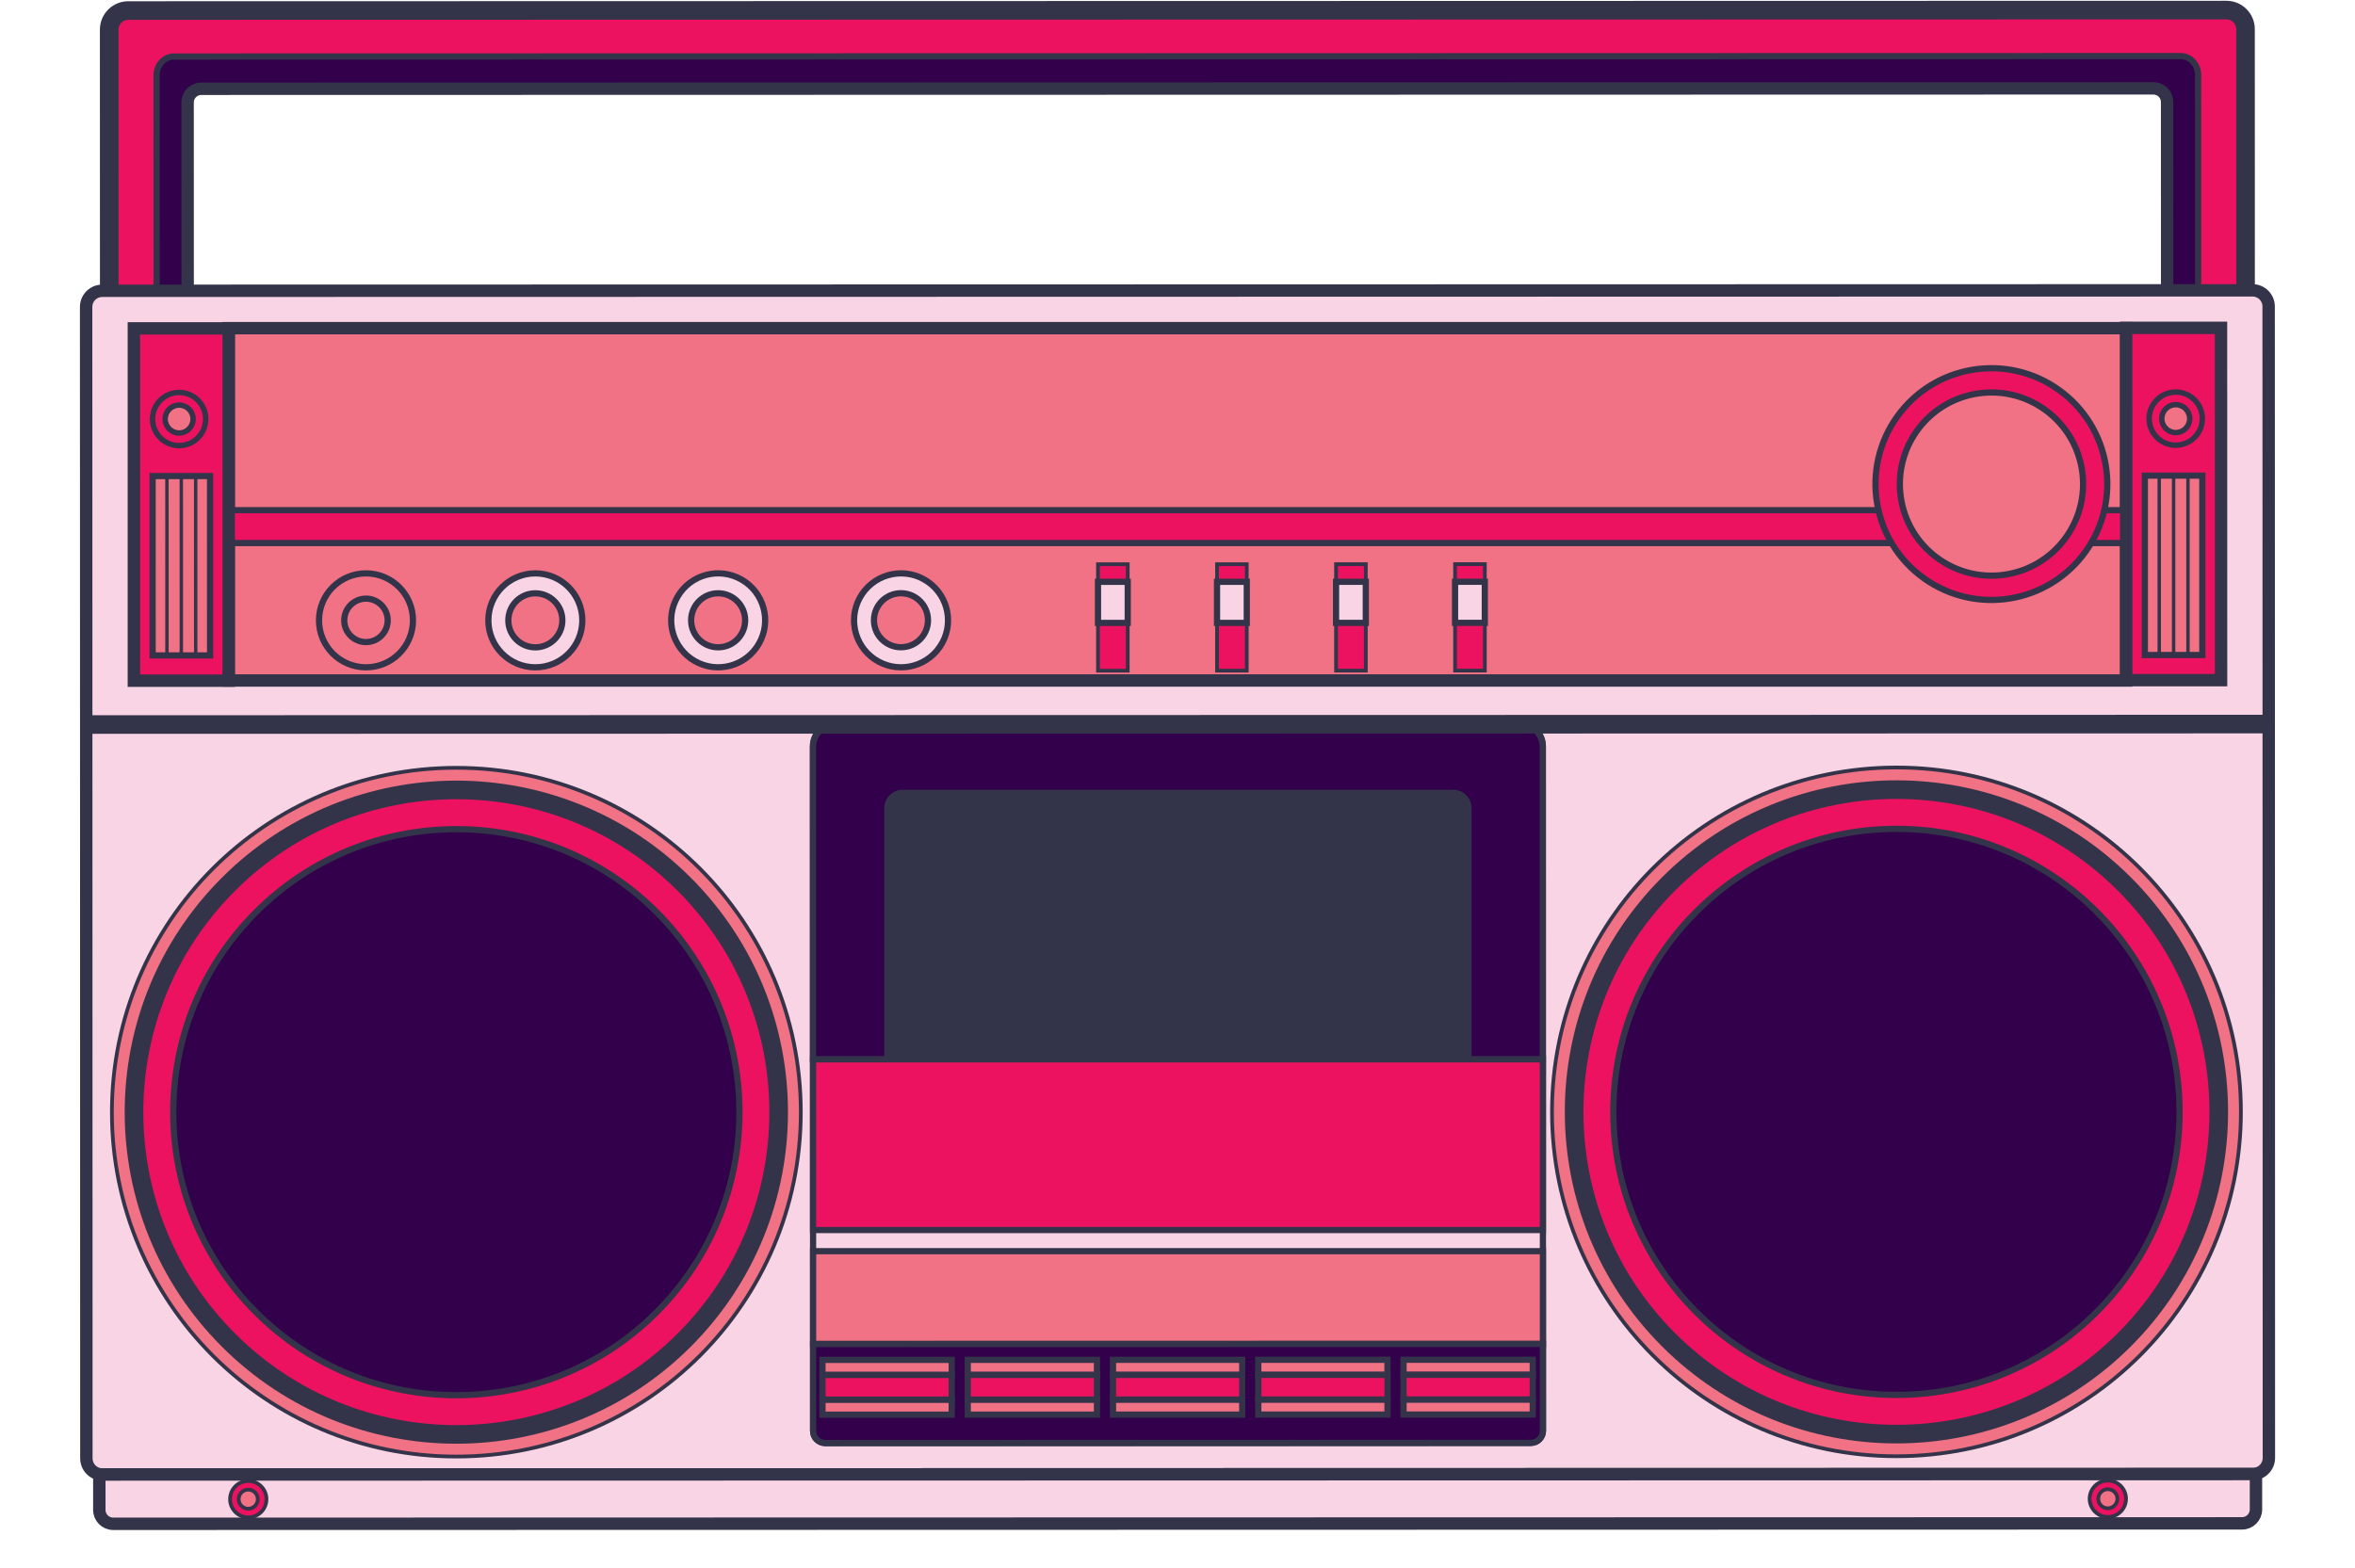 <?xml version="1.0" encoding="UTF-8"?> <svg xmlns="http://www.w3.org/2000/svg" width="467" height="311" viewBox="0 0 467 311" fill="none"><path d="M21.654 5.874L21.666 63.389H36.599L36.587 20.333C36.587 18.49 38.08 16.992 39.928 16.992L427.015 16.909C428.857 16.909 430.355 18.402 430.355 20.25L430.367 63.306H445.3L445.288 5.785C445.288 3.694 443.594 2 441.503 2L25.439 2.089C23.348 2.089 21.654 3.783 21.654 5.874Z" fill="#EC125F" stroke="#333449" stroke-width="3.69" stroke-miterlimit="10"></path><path d="M435.9 63.306L435.888 14.883C435.888 12.81 434.348 11.127 432.452 11.127L34.478 11.21C32.583 11.21 31.049 12.893 31.049 14.966L31.061 63.389H36.599L36.587 20.332C36.587 18.49 38.08 16.991 39.928 16.991L427.015 16.909C428.857 16.909 430.355 18.401 430.355 20.249L430.367 63.306H435.906H435.9Z" fill="#33004C" stroke="#333449" stroke-width="1.232" stroke-miterlimit="10"></path><path d="M446.72 292.389L20.332 292.478C18.561 292.478 17.128 291.045 17.128 289.274L17.08 60.883C17.08 59.112 18.514 57.679 20.285 57.679L446.673 57.59C448.444 57.59 449.877 59.023 449.877 60.795L449.924 289.185C449.924 290.956 448.491 292.389 446.72 292.389Z" fill="#F9D4E4" stroke="#333449" stroke-width="2.458" stroke-miterlimit="10"></path><path d="M447.361 292.389L19.694 292.478V299.503C19.694 301.025 20.931 302.257 22.454 302.257L444.607 302.169C446.129 302.169 447.361 300.936 447.361 299.414V292.389Z" fill="#F9D4E4" stroke="#333449" stroke-width="2.458" stroke-miterlimit="10"></path><path d="M90.495 288.913C128.22 288.913 158.802 258.33 158.802 220.605C158.802 182.88 128.22 152.298 90.495 152.298C52.77 152.298 22.188 182.88 22.188 220.605C22.188 258.33 52.77 288.913 90.495 288.913Z" fill="#F17185" stroke="#333449" stroke-width="0.74" stroke-miterlimit="10"></path><path d="M135.689 265.803C160.651 240.841 160.651 200.371 135.689 175.409C110.727 150.447 70.257 150.447 45.295 175.409C20.333 200.371 20.333 240.841 45.295 265.803C70.257 290.765 110.727 290.765 135.689 265.803Z" fill="#EC125F" stroke="#333449" stroke-width="3.69" stroke-miterlimit="10"></path><path d="M130.191 260.304C152.115 238.379 152.115 202.833 130.191 180.908C108.266 158.984 72.72 158.984 50.795 180.908C28.871 202.833 28.871 238.379 50.795 260.304C72.72 282.228 108.266 282.228 130.191 260.304Z" fill="#33004C" stroke="#333449" stroke-width="1.232" stroke-miterlimit="10"></path><path d="M376.069 288.854C413.794 288.854 444.377 258.271 444.377 220.546C444.377 182.821 413.794 152.239 376.069 152.239C338.344 152.239 307.762 182.821 307.762 220.546C307.762 258.271 338.344 288.854 376.069 288.854Z" fill="#F17185" stroke="#333449" stroke-width="0.74" stroke-miterlimit="10"></path><path d="M421.263 265.743C446.225 240.782 446.225 200.311 421.263 175.349C396.301 150.388 355.831 150.388 330.869 175.349C305.908 200.311 305.908 240.782 330.869 265.743C355.831 290.705 396.302 290.705 421.263 265.743Z" fill="#EC125F" stroke="#333449" stroke-width="3.69" stroke-miterlimit="10"></path><path d="M376.069 276.687C407.075 276.687 432.21 251.552 432.21 220.546C432.21 189.54 407.075 164.405 376.069 164.405C345.063 164.405 319.928 189.54 319.928 220.546C319.928 251.552 345.063 276.687 376.069 276.687Z" fill="#33004C" stroke="#333449" stroke-width="1.232" stroke-miterlimit="10"></path><path d="M303.561 286.211L163.647 286.241C162.321 286.241 161.243 285.163 161.243 283.836L161.213 147.956C161.213 145.598 163.126 143.685 165.484 143.685L301.672 143.656C304.029 143.656 305.943 145.569 305.943 147.926L305.972 283.806C305.972 285.133 304.894 286.211 303.567 286.211H303.561Z" stroke="#333449" stroke-width="1.232" stroke-miterlimit="10"></path><path d="M165.721 143.667H301.441C303.929 143.667 305.943 145.687 305.943 148.169V210.127H161.213V148.169C161.213 145.681 163.233 143.667 165.715 143.667H165.721Z" fill="#33004C" stroke="#333449" stroke-width="1.232" stroke-miterlimit="10"></path><path d="M178.982 156.657H288.184C290.186 156.657 291.809 158.28 291.809 160.282V210.133H175.363V160.282C175.363 158.28 176.986 156.657 178.988 156.657H178.982Z" fill="#333449"></path><path d="M305.96 210.133H161.23V243.984H305.96V210.133Z" fill="#EC125F" stroke="#333449" stroke-width="1.232" stroke-miterlimit="10"></path><path d="M305.966 248.177H161.236V266.581H305.966V248.177Z" fill="#F17185" stroke="#333449" stroke-width="1.232" stroke-miterlimit="10"></path><path d="M305.966 266.564L161.236 266.593V283.83C161.236 285.157 162.32 286.235 163.647 286.235L303.561 286.205C304.888 286.205 305.966 285.127 305.966 283.8V266.564Z" fill="#33004C" stroke="#333449" stroke-width="1.232" stroke-miterlimit="10"></path><path d="M45.625 297.371C45.625 299.361 47.242 300.978 49.232 300.978C51.222 300.978 52.84 299.361 52.84 297.371C52.84 295.38 51.222 293.763 49.232 293.763C47.242 293.763 45.625 295.38 45.625 297.371Z" fill="#EC125F" stroke="#333449" stroke-width="0.74" stroke-miterlimit="10"></path><path d="M47.33 297.371C47.33 298.419 48.177 299.266 49.225 299.266C50.274 299.266 51.121 298.419 51.121 297.371C51.121 296.322 50.274 295.475 49.225 295.475C48.177 295.475 47.33 296.322 47.33 297.371Z" fill="#F17185" stroke="#333449" stroke-width="0.74" stroke-miterlimit="10"></path><path d="M414.379 297.288C414.379 299.278 415.996 300.895 417.986 300.895C419.976 300.895 421.593 299.278 421.593 297.288C421.593 295.297 419.976 293.68 417.986 293.68C415.996 293.68 414.379 295.297 414.379 297.288Z" fill="#EC125F" stroke="#333449" stroke-width="0.74" stroke-miterlimit="10"></path><path d="M416.09 297.288C416.09 298.336 416.937 299.183 417.985 299.183C419.034 299.183 419.881 298.336 419.881 297.288C419.881 296.239 419.034 295.392 417.985 295.392C416.937 295.392 416.09 296.239 416.09 297.288Z" fill="#F17185" stroke="#333449" stroke-width="0.74" stroke-miterlimit="10"></path><path d="M421.619 65.095H45.353V134.978H421.619V65.095Z" fill="#F17185" stroke="#333449" stroke-width="2.458" stroke-miterlimit="10"></path><path d="M421.624 101.197H45.359V107.719H421.624V101.197Z" fill="#EC125F" stroke="#333449" stroke-width="1.232" stroke-miterlimit="10"></path><path d="M421.635 134.915L440.441 134.912L440.429 65.029L421.623 65.032L421.635 134.915Z" fill="#EC125F" stroke="#333449" stroke-width="2.458" stroke-miterlimit="10"></path><path d="M45.353 65.137H26.547V135.02H45.353V65.137Z" fill="#EC125F" stroke="#333449" stroke-width="2.458" stroke-miterlimit="10"></path><path d="M115.475 123.075C115.489 117.929 111.33 113.746 106.184 113.732C101.038 113.717 96.855 117.877 96.841 123.023C96.826 128.169 100.986 132.352 106.132 132.366C111.278 132.38 115.461 128.221 115.475 123.075Z" fill="#F9D4E4" stroke="#333449" stroke-width="1.232" stroke-miterlimit="10"></path><path d="M111.516 123.043C111.516 126.004 109.117 128.403 106.161 128.403C103.2 128.403 100.801 126.004 100.801 123.049C100.801 120.087 103.2 117.688 106.155 117.688C109.117 117.688 111.516 120.087 111.516 123.043Z" fill="#F17185" stroke="#333449" stroke-width="1.232" stroke-miterlimit="10"></path><path d="M72.577 132.366C77.723 132.366 81.894 128.194 81.894 123.048C81.894 117.902 77.723 113.731 72.577 113.731C67.431 113.731 63.26 117.902 63.26 123.048C63.26 128.194 67.431 132.366 72.577 132.366Z" stroke="#333449" stroke-width="1.232" stroke-miterlimit="10"></path><path d="M76.882 123.048C76.882 125.43 74.951 127.361 72.576 127.361C70.195 127.361 68.264 125.43 68.264 123.054C68.264 120.673 70.195 118.742 72.57 118.742C74.951 118.742 76.882 120.673 76.882 123.048Z" stroke="#333449" stroke-width="1.232" stroke-miterlimit="10"></path><path d="M413.568 109.419C420.968 99.106 418.606 84.748 408.293 77.348C397.981 69.948 383.622 72.31 376.222 82.623C368.823 92.936 371.184 107.294 381.497 114.694C391.81 122.093 406.169 119.732 413.568 109.419Z" fill="#EC125F" stroke="#333449" stroke-width="1.232" stroke-miterlimit="10"></path><path d="M398.33 113.859C408.184 111.971 414.641 102.451 412.752 92.598C410.863 82.744 401.344 76.287 391.49 78.175C381.637 80.064 375.179 89.583 377.068 99.437C378.957 109.291 388.476 115.748 398.33 113.859Z" fill="#F17185" stroke="#333449" stroke-width="1.232" stroke-miterlimit="10"></path><path d="M223.632 111.918H217.732V133.035H223.632V111.918Z" fill="#EC125F" stroke="#333449" stroke-width="0.74" stroke-miterlimit="10"></path><path d="M223.632 115.408H217.732V123.558H223.632V115.408Z" fill="#F9D4E4" stroke="#333449" stroke-width="1.232" stroke-miterlimit="10"></path><path d="M247.237 111.912H241.338V133.029H247.237V111.912Z" fill="#EC125F" stroke="#333449" stroke-width="0.74" stroke-miterlimit="10"></path><path d="M247.238 115.407H241.338V123.557H247.238V115.407Z" fill="#F9D4E4" stroke="#333449" stroke-width="1.232" stroke-miterlimit="10"></path><path d="M270.841 111.907H264.941V133.024H270.841V111.907Z" fill="#EC125F" stroke="#333449" stroke-width="0.74" stroke-miterlimit="10"></path><path d="M270.841 115.402H264.941V123.552H270.841V115.402Z" fill="#F9D4E4" stroke="#333449" stroke-width="1.232" stroke-miterlimit="10"></path><path d="M294.445 111.9H288.545V133.017H294.445V111.9Z" fill="#EC125F" stroke="#333449" stroke-width="0.74" stroke-miterlimit="10"></path><path d="M294.439 115.396H288.539V123.546H294.439V115.396Z" fill="#F9D4E4" stroke="#333449" stroke-width="1.232" stroke-miterlimit="10"></path><path d="M426.18 83.037C426.18 85.945 428.543 88.309 431.451 88.309C434.36 88.309 436.723 85.945 436.723 83.037C436.723 80.129 434.36 77.765 431.451 77.765C428.543 77.765 426.18 80.129 426.18 83.037Z" fill="#EC125F" stroke="#333449" stroke-width="1.078" stroke-miterlimit="10"></path><path d="M428.68 83.037C428.68 84.565 429.924 85.809 431.452 85.809C432.98 85.809 434.224 84.565 434.224 83.037C434.224 81.509 432.98 80.265 431.452 80.265C429.924 80.265 428.68 81.509 428.68 83.037Z" fill="#F17185" stroke="#333449" stroke-width="1.078" stroke-miterlimit="10"></path><path d="M436.722 94.344H425.326V129.925H436.722V94.344Z" fill="#F17185" stroke="#333449" stroke-width="1.232" stroke-miterlimit="10"></path><path d="M428.176 94.344L428.182 129.926" stroke="#333449" stroke-width="0.675" stroke-miterlimit="10"></path><path d="M431.025 94.344L431.031 129.926" stroke="#333449" stroke-width="0.675" stroke-miterlimit="10"></path><path d="M433.875 94.344L433.881 129.926" stroke="#333449" stroke-width="0.675" stroke-miterlimit="10"></path><path d="M40.791 83.119C40.791 86.028 38.434 88.391 35.52 88.391C32.611 88.391 30.248 86.034 30.248 83.119C30.248 80.211 32.605 77.848 35.52 77.848C38.428 77.848 40.791 80.205 40.791 83.119Z" fill="#EC125F" stroke="#333449" stroke-width="1.078" stroke-miterlimit="10"></path><path d="M38.292 83.12C38.292 84.648 37.054 85.892 35.52 85.892C33.992 85.892 32.748 84.654 32.748 83.12C32.748 81.591 33.986 80.348 35.52 80.348C37.048 80.348 38.292 81.586 38.292 83.12Z" fill="#F17185" stroke="#333449" stroke-width="1.078" stroke-miterlimit="10"></path><path d="M30.268 130.007L41.664 130.005L41.658 94.424L30.261 94.426L30.268 130.007Z" fill="#F17185" stroke="#333449" stroke-width="1.232" stroke-miterlimit="10"></path><path d="M38.803 94.427L38.809 130.009" stroke="#333449" stroke-width="0.675" stroke-miterlimit="10"></path><path d="M35.953 94.427L35.959 130.009" stroke="#333449" stroke-width="0.675" stroke-miterlimit="10"></path><path d="M33.103 94.427L33.109 130.008" stroke="#333449" stroke-width="0.675" stroke-miterlimit="10"></path><path d="M150.909 126.874C153.024 122.183 150.936 116.666 146.245 114.551C141.554 112.436 136.037 114.524 133.922 119.215C131.806 123.906 133.895 129.423 138.586 131.539C143.277 133.654 148.794 131.565 150.909 126.874Z" fill="#F9D4E4" stroke="#333449" stroke-width="1.232" stroke-miterlimit="10"></path><path d="M147.766 123.036C147.766 125.997 145.367 128.396 142.411 128.396C139.45 128.396 137.051 125.997 137.051 123.042C137.051 120.08 139.45 117.681 142.405 117.681C145.367 117.681 147.766 120.08 147.766 123.036Z" fill="#F17185" stroke="#333449" stroke-width="1.232" stroke-miterlimit="10"></path><path d="M186.377 128.294C189.274 124.041 188.176 118.245 183.923 115.347C179.671 112.45 173.875 113.548 170.977 117.8C168.079 122.053 169.178 127.849 173.43 130.747C177.683 133.644 183.479 132.546 186.377 128.294Z" fill="#F9D4E4" stroke="#333449" stroke-width="1.232" stroke-miterlimit="10"></path><path d="M184.022 123.025C184.022 125.986 181.623 128.385 178.667 128.385C175.706 128.385 173.307 125.986 173.307 123.031C173.307 120.069 175.706 117.67 178.661 117.67C181.623 117.67 184.022 120.069 184.022 123.025Z" fill="#F17185" stroke="#333449" stroke-width="1.232" stroke-miterlimit="10"></path><path d="M188.726 269.739H163.102V272.73H188.726V269.739Z" fill="#F17185" stroke="#333449" stroke-width="1.232" stroke-miterlimit="10"></path><path d="M188.726 277.616H163.102V280.608H188.726V277.616Z" fill="#F17185" stroke="#333449" stroke-width="1.232" stroke-miterlimit="10"></path><path d="M188.726 272.73H163.102V277.622H188.726V272.73Z" fill="#EC125F" stroke="#333449" stroke-width="1.232" stroke-miterlimit="10"></path><path d="M217.53 269.732H191.906V272.723H217.53V269.732Z" fill="#F17185" stroke="#333449" stroke-width="1.232" stroke-miterlimit="10"></path><path d="M217.531 277.61H191.906V280.601H217.531V277.61Z" fill="#F17185" stroke="#333449" stroke-width="1.232" stroke-miterlimit="10"></path><path d="M217.531 272.723H191.906V277.616H217.531V272.723Z" fill="#EC125F" stroke="#333449" stroke-width="1.232" stroke-miterlimit="10"></path><path d="M246.335 269.727H220.711V272.718H246.335V269.727Z" fill="#F17185" stroke="#333449" stroke-width="1.232" stroke-miterlimit="10"></path><path d="M246.335 277.604H220.711V280.596H246.335V277.604Z" fill="#F17185" stroke="#333449" stroke-width="1.232" stroke-miterlimit="10"></path><path d="M246.335 272.718H220.711V277.61H246.335V272.718Z" fill="#EC125F" stroke="#333449" stroke-width="1.232" stroke-miterlimit="10"></path><path d="M275.14 269.721H249.516V272.712H275.14V269.721Z" fill="#F17185" stroke="#333449" stroke-width="1.232" stroke-miterlimit="10"></path><path d="M275.146 277.598H249.521V280.589H275.146V277.598Z" fill="#F17185" stroke="#333449" stroke-width="1.232" stroke-miterlimit="10"></path><path d="M275.146 272.711H249.521V277.604H275.146V272.711Z" fill="#EC125F" stroke="#333449" stroke-width="1.232" stroke-miterlimit="10"></path><path d="M303.95 269.715H278.326V272.706H303.95V269.715Z" fill="#F17185" stroke="#333449" stroke-width="1.232" stroke-miterlimit="10"></path><path d="M303.95 277.593H278.326V280.584H303.95V277.593Z" fill="#F17185" stroke="#333449" stroke-width="1.232" stroke-miterlimit="10"></path><path d="M303.95 272.7H278.326V277.593H303.95V272.7Z" fill="#EC125F" stroke="#333449" stroke-width="1.232" stroke-miterlimit="10"></path><path d="M17.105 143.715L449.891 143.626" stroke="#333449" stroke-width="3.69" stroke-miterlimit="10"></path></svg> 